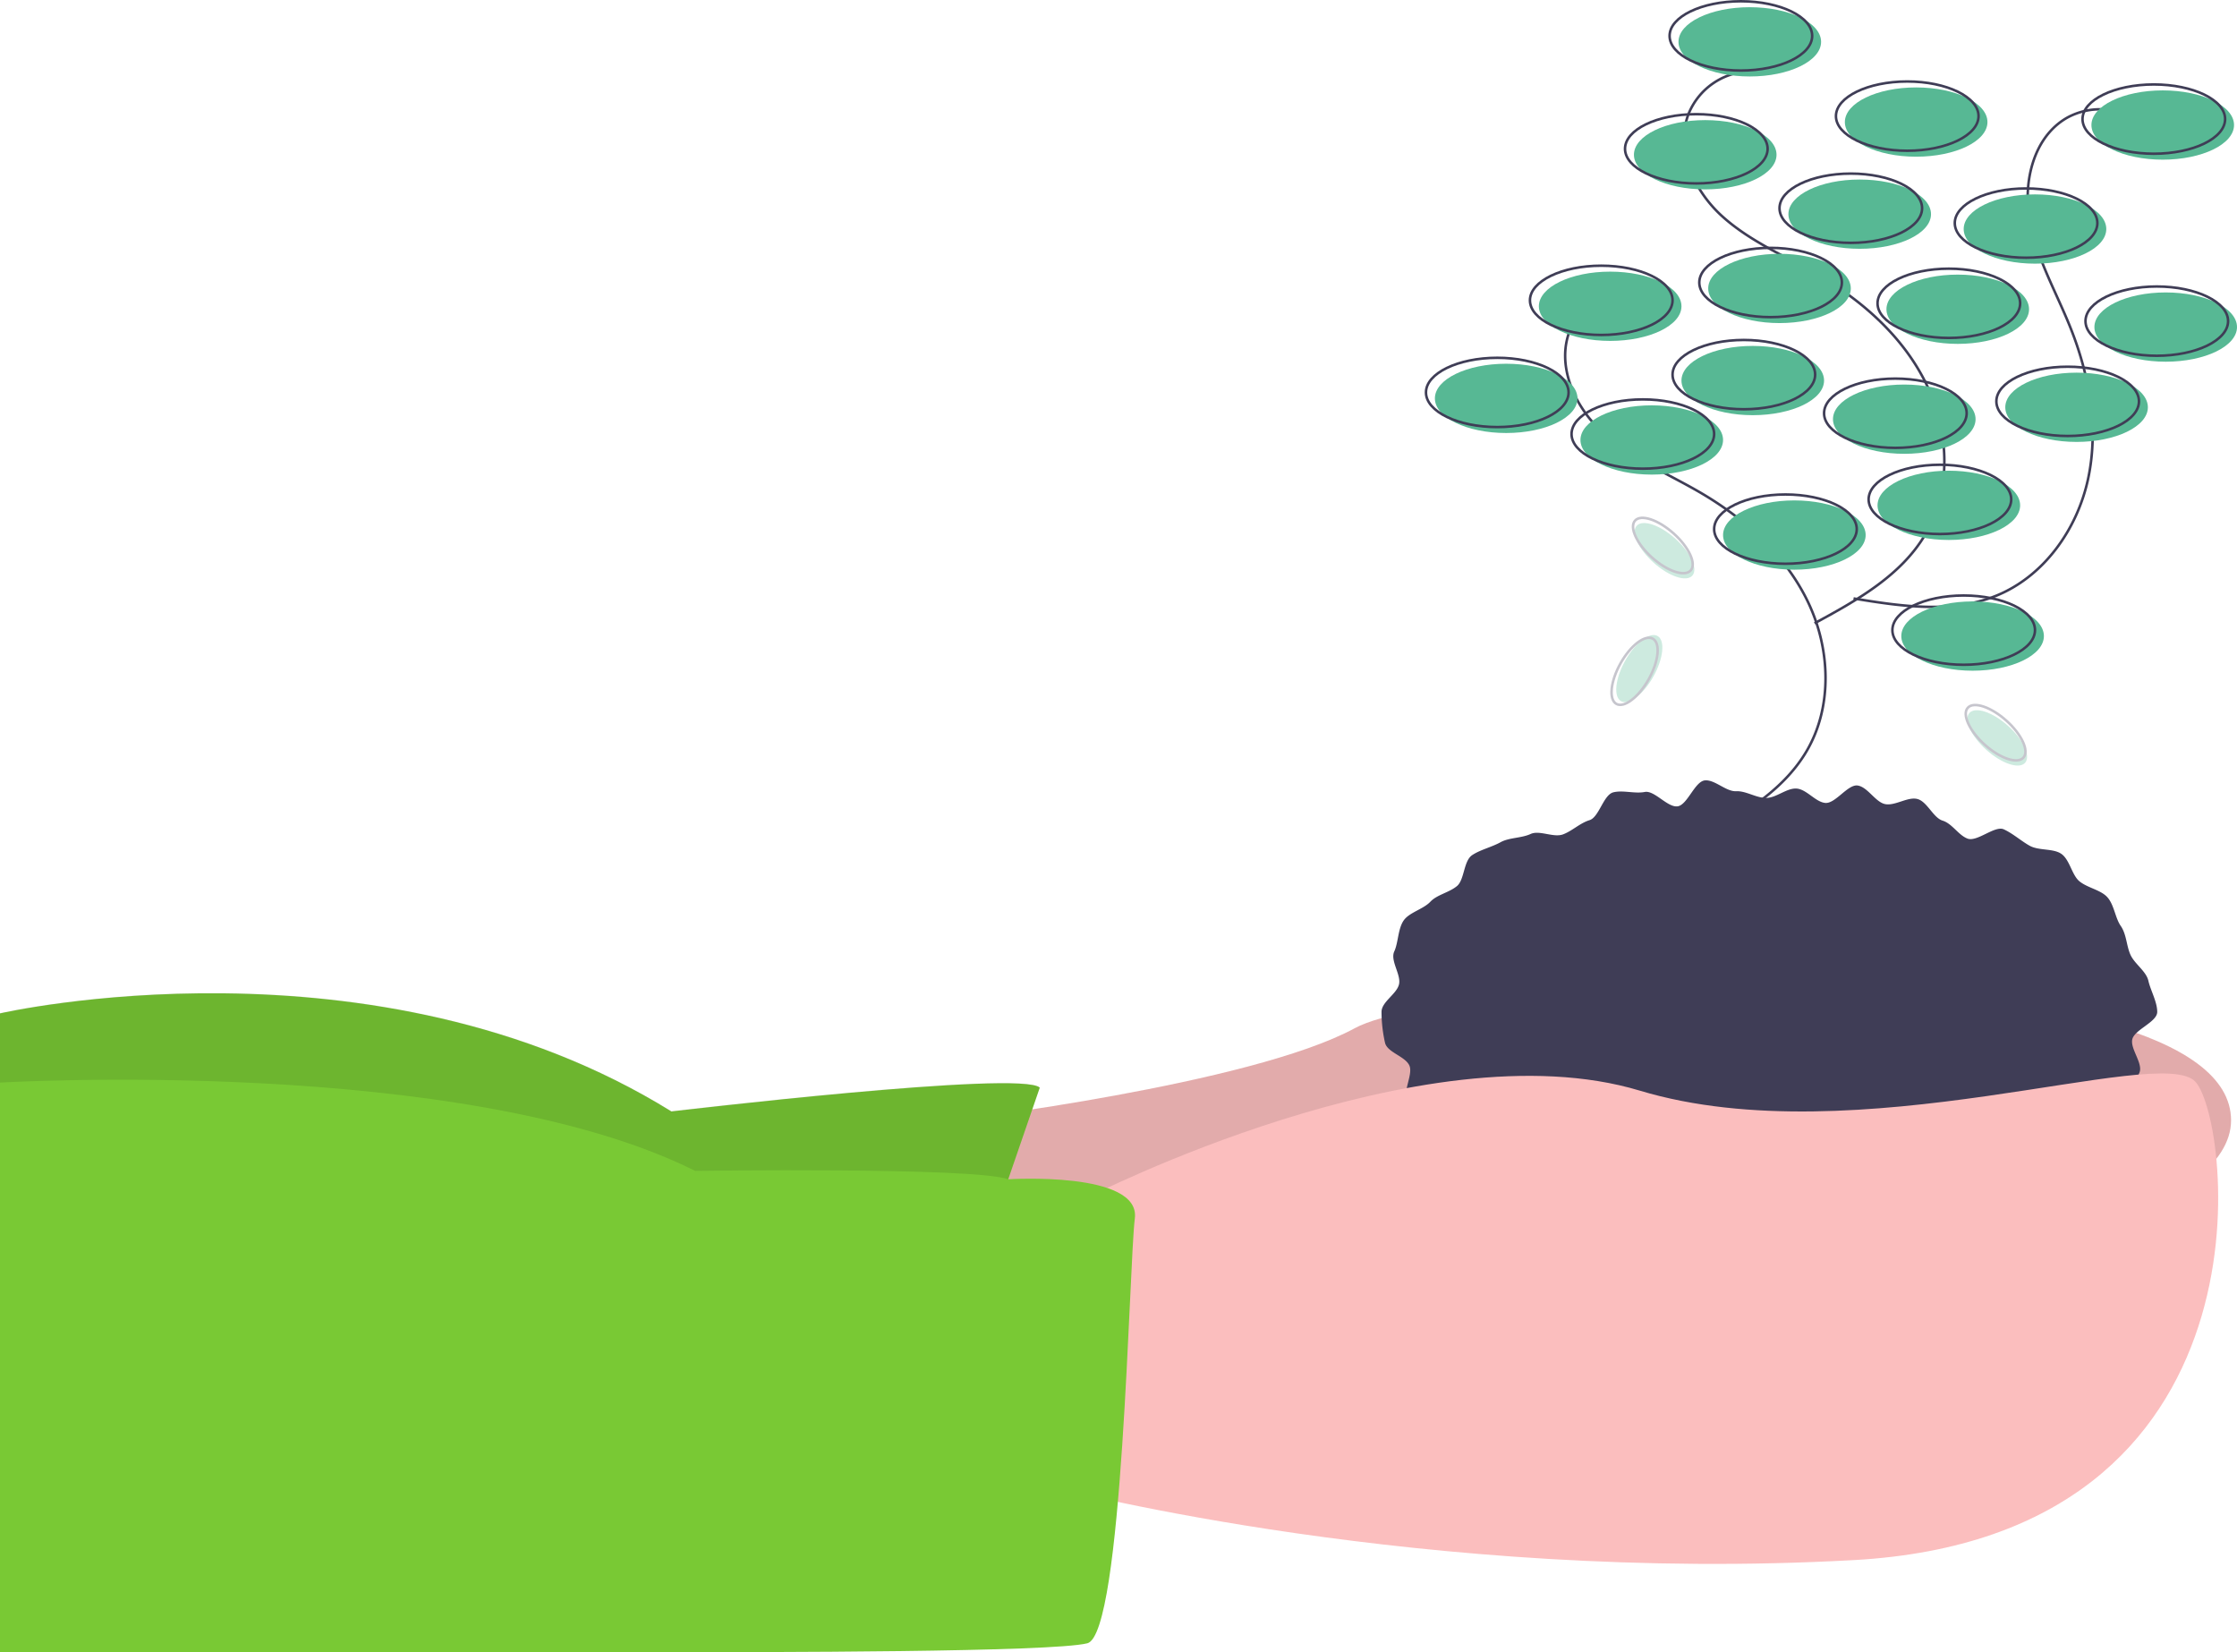 <svg role="img" xmlns:xlink="http://www.w3.org/1999/xlink" viewBox="0 0 886 654.301" height="654.301" width="886" xmlns="http://www.w3.org/2000/svg"><title>environment1</title><path fill="#fbbebe" transform="translate(-157 -122.599)" d="M534.697,566.284s117.663-14.12,158.845-36.475,347.105-32.946,347.105,36.475S688.835,666.298,688.835,666.298L504.105,655.708Z"></path><path opacity="0.1" transform="translate(-157 -122.599)" d="M534.697,566.284s117.663-14.12,158.845-36.475,347.105-32.946,347.105,36.475S688.835,666.298,688.835,666.298L504.105,655.708Z"></path><path fill="#79c934" transform="translate(-157 -122.599)" d="M568.819,553.341l-24.709,71.774L157,629.822V523.926s148.255-34.122,265.918,38.829C422.918,562.754,561.76,546.282,568.819,553.341Z"></path><path opacity="0.1" transform="translate(-157 -122.599)" d="M568.819,553.226,544.11,625,157,629.707V523.81s148.255-34.122,265.918,38.829C422.918,562.639,561.76,546.166,568.819,553.226Z"></path><path fill="#3f3d56" transform="translate(-157 -122.599)" d="M1011.404,523.337c0,4.01-8.993,6.987-9.877,10.856-.877,3.837,4.466,9.672,2.775,13.336a72.563,72.563,0,0,1-6.172,10.733c-2.215,3.171-9.057,2.708-11.862,5.682a94.319,94.319,0,0,1-8.712,7.576c-2.977,2.476-7.01,2.995-10.395,5.274-3.219,2.167-2.829,10.116-6.389,12.089-3.402,1.886-8.61.369-12.3,2.064-3.542,1.627-5.41,7.511-9.197,8.95-3.652,1.388-8.173.79-12.034,1.992-3.737,1.163-7.918.974-11.834,1.954-3.803.951-6.707,6.651-10.662,7.419-3.854.749-8.371-1.248-12.356-.681-3.892.554-8.418-4.372-12.421-3.999-3.918.365-7.611,2.645-11.624,2.829-3.935.181-7.825,1.914-11.839,1.914-4.013,0-8.155,3.765-12.089,3.585-4.013-.184-7.646-5.891-11.564-6.256-4.004-.373-8.779,5.589-12.671,5.035-3.985-.567-7.141-6.402-10.995-7.151-3.957-.769-9.067,3.402-12.87,2.451-3.916-.979-6.241-7.768-9.978-8.931-3.861-1.202-8.647.426-12.299-.962-3.788-1.439-8.402-1.208-11.944-2.835-3.69-1.695-6.339-5.706-9.742-7.591-3.56-1.973-5.202-6.867-8.421-9.035-3.385-2.279-8.543-1.988-11.52-4.464-3.143-2.614-9.032-2.75-11.684-5.563-2.805-2.974-3.94-7.969-6.155-11.141-2.333-3.34,2.245-10.403.617-13.933-1.69-3.664-8.756-5.152-9.632-8.989a56.435,56.435,0,0,1-1.384-12.207c0-4.01,6.043-7.075,6.927-10.943.877-3.837-3.571-9.348-1.88-13.012,1.629-3.531,1.421-8.959,3.754-12.3,2.215-3.171,7.742-4.415,10.548-7.389,2.652-2.812,7.4-3.596,10.543-6.21,2.977-2.476,2.598-9.942,5.983-12.221,3.219-2.167,7.712-3.156,11.273-5.129,3.402-1.886,8.217-1.568,11.907-3.263,3.542-1.627,9.091,1.579,12.877.14,3.652-1.388,6.614-4.421,10.476-5.623,3.737-1.163,5.493-10.035,9.409-11.014,3.803-.951,8.481.628,12.437-.141,3.854-.749,9.04,6.251,13.025,5.684,3.892-.554,6.802-9.898,10.806-10.27,3.918-.365,8.337,4.475,12.349,4.29,3.935-.181,7.886,2.655,11.9,2.655,4.013,0,8.012-3.892,11.946-3.711,4.013.184,7.551,5.327,11.469,5.692,4.004.373,8.919-7.45,12.811-6.896,3.985.567,7.064,6.614,10.918,7.363,3.957.769,8.912-2.986,12.716-2.034,3.916.979,6.273,7.407,10.01,8.57,3.861,1.202,6.24,5.736,9.892,7.124,3.788,1.439,10.823-5.294,14.366-3.667,3.69,1.695,6.878,4.628,10.28,6.514,3.56,1.973,9.22.981,12.439,3.148,3.385,2.279,4.218,8.398,7.195,10.874,3.143,2.614,8.327,3.401,10.98,6.213,2.805,2.974,3.195,8.304,5.41,11.476,2.333,3.34,2.26,7.969,3.888,11.499,1.69,3.664,6.202,6.435,7.078,10.271C1008.786,514.895,1011.404,519.328,1011.404,523.337Z"></path><path fill="#fbbebe" transform="translate(-157 -122.599)" d="M587.645,596.877S720.604,528.632,806.498,554.518s205.91-18.826,220.029-3.53,34.122,180.024-135.312,189.437-314.159-28.239-314.159-28.239Z"></path><path fill="#79c934" transform="translate(-157 -122.599)" d="M556.334,589.609S608.825,586.287,606.471,605.113s-4.707,164.728-18.826,168.258-125.899,3.53-171.788,3.53H157V551.326s183.554-10.928,275.331,34.961C432.331,586.287,542.672,584.694,556.334,589.609Z"></path><path stroke-miterlimit="10" stroke="#3f3d56" fill="none" transform="translate(-157 -122.599)" d="M802.239,236.779a27.041,27.041,0,0,0-23.309,16.297c-5.828,14.089,1.676,30.638,12.942,40.912s25.737,16.146,38.886,23.865c17.661,10.368,33.53,24.76,42.367,43.234s9.776,41.359-.611,59.008c-9.641,16.381-27.171,26.186-43.891,35.228"></path><path stroke-miterlimit="10" stroke="#3f3d56" fill="none" transform="translate(-157 -122.599)" d="M849.304,150.885a27.041,27.041,0,0,0-23.309,16.297c-5.828,14.089,1.676,30.638,12.942,40.912s25.737,16.146,38.886,23.865c17.661,10.368,33.53,24.76,42.367,43.234s9.776,41.359-.611,59.008c-9.641,16.381-27.171,26.186-43.891,35.228"></path><path stroke-miterlimit="10" stroke="#3f3d56" fill="none" transform="translate(-157 -122.599)" d="M1004.051,170.64a27.041,27.041,0,0,0-28.408-1.382c-13.233,7.572-17.431,25.252-14.812,40.272s10.467,28.523,16.138,42.675c7.618,19.009,11.356,40.104,7.034,60.122s-17.588,38.688-36.606,46.285c-17.652,7.051-37.515,4.072-56.271.987"></path><ellipse fill="#57b894" ry="13.716" rx="28.239" cy="211.889" cx="710.683"></ellipse><ellipse stroke-miterlimit="10" stroke="#3f3d56" fill="none" ry="13.716" rx="28.239" cy="209.536" cx="707.153"></ellipse><ellipse fill="#57b894" ry="13.716" rx="28.239" cy="200.123" cx="771.867"></ellipse><ellipse stroke-miterlimit="10" stroke="#3f3d56" fill="none" ry="13.716" rx="28.239" cy="197.77" cx="768.337"></ellipse><ellipse fill="#57b894" ry="13.716" rx="28.239" cy="251.895" cx="781.28"></ellipse><ellipse stroke-miterlimit="10" stroke="#3f3d56" fill="none" ry="13.716" rx="28.239" cy="249.541" cx="777.75"></ellipse><ellipse fill="#57b894" ry="13.716" rx="28.239" cy="122.466" cx="775.397"></ellipse><ellipse stroke-miterlimit="10" stroke="#3f3d56" fill="none" ry="13.716" rx="28.239" cy="120.113" cx="771.867"></ellipse><ellipse fill="#57b894" ry="13.716" rx="28.239" cy="114.229" cx="704.799"></ellipse><ellipse stroke-miterlimit="10" stroke="#3f3d56" fill="none" ry="13.716" rx="28.239" cy="111.876" cx="701.27"></ellipse><ellipse fill="#57b894" ry="13.716" rx="28.239" cy="84.814" cx="736.568"></ellipse><ellipse stroke-miterlimit="10" stroke="#3f3d56" fill="none" ry="13.716" rx="28.239" cy="82.46" cx="733.039"></ellipse><ellipse fill="#57b894" ry="13.716" rx="28.239" cy="90.697" cx="805.989"></ellipse><ellipse stroke-miterlimit="10" stroke="#3f3d56" fill="none" ry="13.716" rx="28.239" cy="88.344" cx="802.46"></ellipse><ellipse fill="#57b894" ry="13.716" rx="28.239" cy="129.526" cx="857.761"></ellipse><ellipse stroke-miterlimit="10" stroke="#3f3d56" fill="none" ry="13.716" rx="28.239" cy="127.172" cx="854.231"></ellipse><ellipse fill="#57b894" ry="13.716" rx="28.239" cy="61.281" cx="675.384"></ellipse><ellipse stroke-miterlimit="10" stroke="#3f3d56" fill="none" ry="13.716" rx="28.239" cy="58.928" cx="671.854"></ellipse><ellipse fill="#57b894" ry="13.716" rx="28.239" cy="16.569" cx="693.033"></ellipse><ellipse stroke-miterlimit="10" stroke="#3f3d56" fill="none" ry="13.716" rx="28.239" cy="14.216" cx="689.503"></ellipse><ellipse fill="#57b894" ry="13.716" rx="28.239" cy="49.515" cx="856.584"></ellipse><ellipse stroke-miterlimit="10" stroke="#3f3d56" fill="none" ry="13.716" rx="28.239" cy="47.162" cx="853.054"></ellipse><ellipse fill="#57b894" ry="13.716" rx="28.239" cy="157.765" cx="596.55"></ellipse><ellipse stroke-miterlimit="10" stroke="#3f3d56" fill="none" ry="13.716" rx="28.239" cy="155.411" cx="593.02"></ellipse><ellipse fill="#57b894" ry="13.716" rx="28.239" cy="150.705" cx="694.21"></ellipse><ellipse stroke-miterlimit="10" stroke="#3f3d56" fill="none" ry="13.716" rx="28.239" cy="148.352" cx="690.68"></ellipse><ellipse fill="#57b894" ry="13.716" rx="28.239" cy="161.294" cx="822.462"></ellipse><ellipse stroke-miterlimit="10" stroke="#3f3d56" fill="none" ry="13.716" rx="28.239" cy="158.941" cx="818.932"></ellipse><ellipse fill="#57b894" ry="13.716" rx="28.239" cy="166.001" cx="754.218"></ellipse><ellipse stroke-miterlimit="10" stroke="#3f3d56" fill="none" ry="13.716" rx="28.239" cy="163.648" cx="750.688"></ellipse><ellipse fill="#57b894" ry="13.716" rx="28.239" cy="48.338" cx="758.924"></ellipse><ellipse stroke-miterlimit="10" stroke="#3f3d56" fill="none" ry="13.716" rx="28.239" cy="45.985" cx="755.394"></ellipse><ellipse fill="#57b894" ry="13.716" rx="28.239" cy="121.289" cx="637.732"></ellipse><ellipse stroke-miterlimit="10" stroke="#3f3d56" fill="none" ry="13.716" rx="28.239" cy="118.936" cx="634.202"></ellipse><ellipse fill="#57b894" ry="13.716" rx="28.239" cy="174.237" cx="654.205"></ellipse><ellipse stroke-miterlimit="10" stroke="#3f3d56" fill="none" ry="13.716" rx="28.239" cy="171.884" cx="650.675"></ellipse><g opacity="0.3"><ellipse fill="#57b894" transform="translate(-82.222 779.588) rotate(-60.799)" ry="6.407" rx="14.794" cy="387.365" cx="806.269"></ellipse><ellipse stroke-miterlimit="10" stroke="#3f3d56" fill="none" transform="translate(-84.117 778.515) rotate(-60.799)" ry="6.407" rx="14.794" cy="388.443" cx="804.407"></ellipse></g><g opacity="0.3"><ellipse fill="#57b894" transform="translate(-150.306 722.006) rotate(-48.172)" ry="14.794" rx="6.407" cy="414.816" cx="948.032"></ellipse><ellipse stroke-miterlimit="10" stroke="#3f3d56" fill="none" transform="translate(-148.992 720.842) rotate(-48.172)" ry="14.794" rx="6.407" cy="412.764" cx="947.387"></ellipse></g><g opacity="0.3"><ellipse fill="#57b894" transform="translate(-138.967 599.116) rotate(-48.172)" ry="14.794" rx="6.407" cy="340.689" cx="816.25"></ellipse><ellipse stroke-miterlimit="10" stroke="#3f3d56" fill="none" transform="translate(-137.653 597.952) rotate(-48.172)" ry="14.794" rx="6.407" cy="338.636" cx="815.605"></ellipse></g></svg>